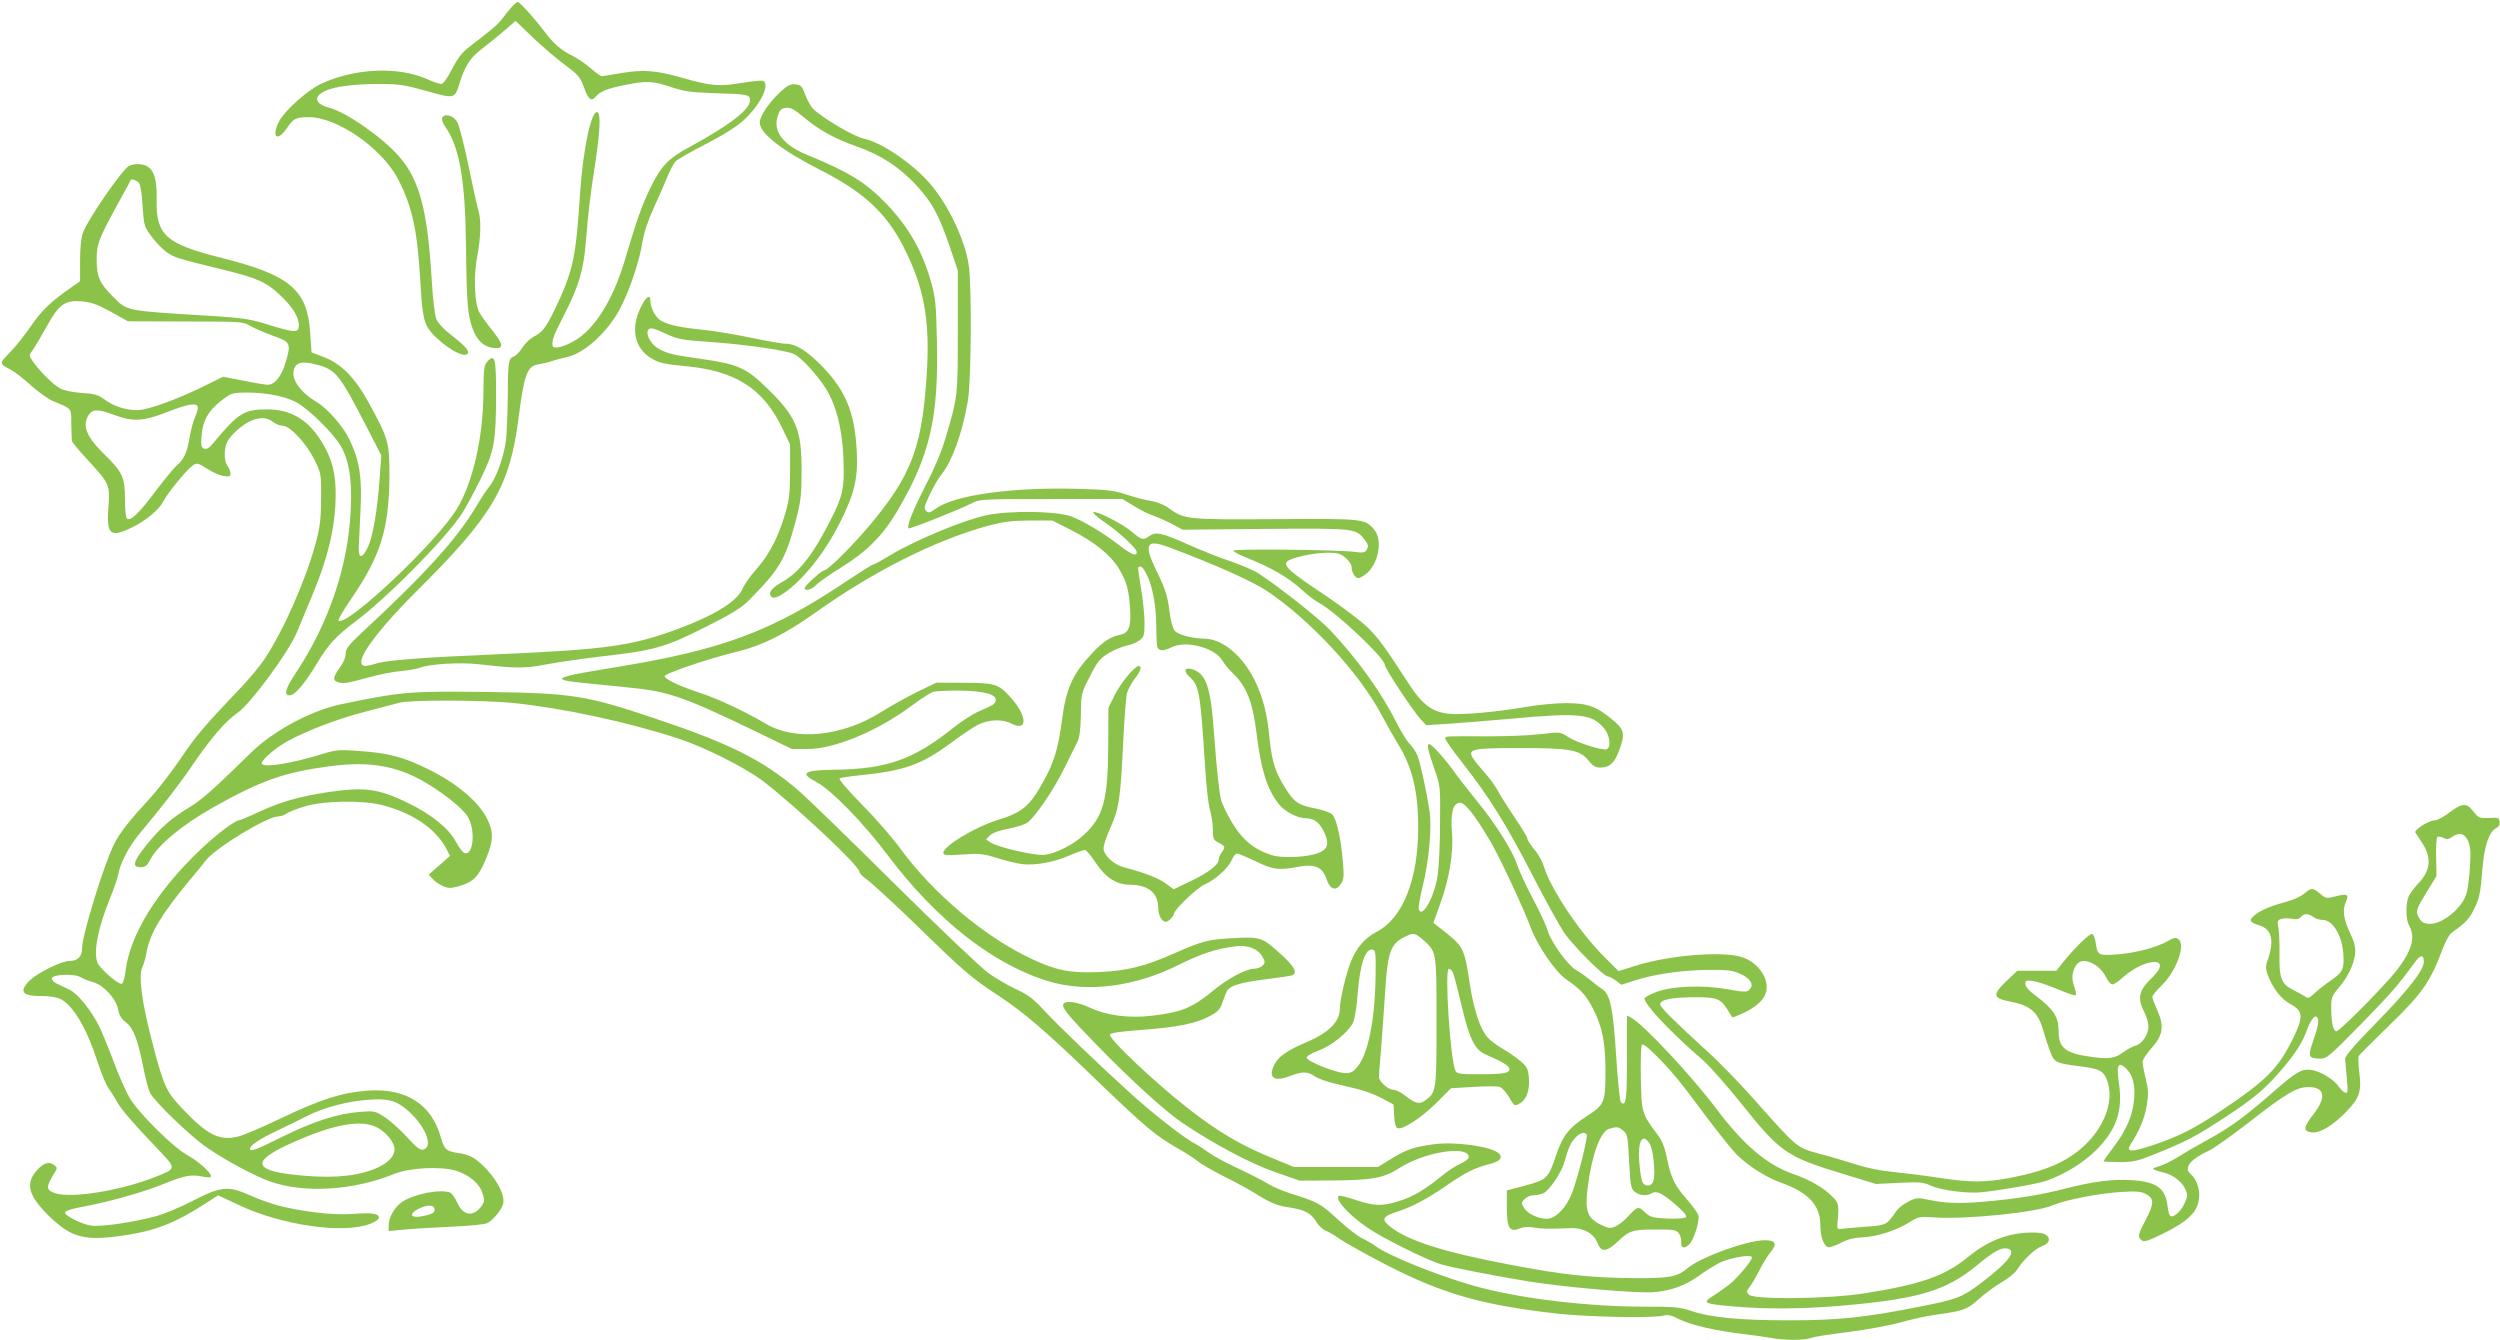 <?xml version="1.0" standalone="no"?>
<!DOCTYPE svg PUBLIC "-//W3C//DTD SVG 20010904//EN"
 "http://www.w3.org/TR/2001/REC-SVG-20010904/DTD/svg10.dtd">
<svg version="1.0" xmlns="http://www.w3.org/2000/svg"
 width="1280pt" height="686pt" viewBox="0 0 1280 686"
 preserveAspectRatio="xMidYMid meet">
<g transform="translate(0,686) scale(0.1,-0.1)"
fill="#8bc34a" stroke="none">
<path d="M2619 6823 c-14 -16 -35 -41 -47 -58 -21 -29 -54 -57 -168 -144 -39
-30 -61 -59 -90 -115 -24 -47 -45 -76 -55 -76 -9 0 -42 11 -72 25 -150 66
-370 56 -543 -24 -70 -33 -186 -137 -215 -192 -41 -82 -10 -108 40 -35 35 51
46 56 114 56 146 -1 373 -160 455 -317 72 -140 98 -257 113 -508 11 -197 19
-233 60 -280 65 -73 167 -132 184 -105 9 14 -15 41 -89 98 -33 25 -64 59 -72
78 -8 19 -18 105 -24 206 -21 352 -62 506 -165 625 -83 97 -272 229 -361 252
-72 19 -81 56 -20 85 48 23 148 36 276 36 102 0 130 -4 244 -36 147 -41 143
-42 171 46 27 86 55 127 115 172 30 23 81 64 112 91 l58 50 87 -84 c49 -47
123 -110 165 -141 70 -52 79 -63 99 -118 22 -61 37 -72 60 -44 21 25 59 41
149 59 109 22 142 21 237 -11 65 -22 101 -27 218 -31 175 -5 185 -7 185 -37 0
-47 -104 -127 -314 -241 -105 -57 -141 -95 -196 -207 -45 -93 -66 -153 -135
-383 -55 -182 -143 -327 -238 -390 -59 -39 -126 -57 -128 -34 -3 30 4 48 56
150 80 156 103 235 115 386 12 148 21 226 50 413 22 148 26 235 10 245 -31 19
-75 -188 -90 -414 -21 -330 -36 -398 -125 -586 -50 -103 -67 -126 -113 -149
-17 -9 -43 -34 -57 -55 -13 -22 -33 -42 -44 -46 -27 -8 -31 -31 -31 -200 -1
-82 -5 -184 -9 -225 -9 -83 -50 -199 -87 -243 -13 -16 -42 -59 -64 -97 -95
-162 -261 -347 -578 -640 -77 -72 -92 -91 -92 -116 0 -19 -12 -48 -30 -72 -37
-51 -38 -68 -5 -76 27 -7 39 -5 165 29 47 13 115 26 153 29 37 4 79 11 93 16
53 21 211 30 306 19 191 -22 238 -22 349 0 58 11 186 29 285 41 261 29 320 46
523 148 130 65 185 99 220 133 162 163 191 211 244 408 27 103 31 132 31 256
1 215 -25 279 -175 426 -105 103 -150 124 -323 149 -166 24 -180 27 -229 52
-39 19 -70 69 -60 95 8 19 24 16 95 -17 56 -26 80 -31 213 -40 190 -13 405
-44 443 -64 36 -19 114 -103 158 -172 63 -98 94 -242 94 -434 -1 -104 -15
-147 -100 -304 -74 -136 -137 -211 -214 -255 -52 -29 -72 -53 -60 -72 12 -20
46 -6 104 42 90 75 182 197 250 332 77 153 95 234 86 376 -11 191 -56 299
-173 422 -78 81 -138 119 -190 119 -16 0 -92 13 -169 29 -76 16 -186 35 -244
41 -125 13 -182 25 -222 46 -30 15 -58 66 -58 104 0 66 -69 -45 -77 -124 -8
-75 22 -136 84 -172 37 -22 66 -29 176 -39 253 -24 395 -115 491 -315 l41 -85
0 -135 c0 -110 -4 -149 -23 -214 -35 -122 -83 -215 -146 -286 -32 -36 -65 -82
-73 -102 -26 -66 -146 -140 -343 -212 -229 -84 -366 -102 -915 -126 -364 -15
-563 -30 -614 -46 -66 -20 -81 -18 -81 9 0 47 111 189 280 357 394 391 480
538 525 890 29 226 44 266 103 275 20 3 51 10 67 16 17 6 50 15 75 20 93 19
217 133 280 259 46 90 96 241 109 330 8 49 28 109 58 175 25 55 57 127 70 160
14 33 32 68 41 78 9 10 79 50 155 89 90 46 159 90 194 122 86 78 139 187 99
202 -8 3 -58 -2 -112 -11 -112 -19 -155 -15 -299 26 -136 39 -201 44 -313 25
-50 -9 -96 -16 -101 -16 -6 0 -31 18 -56 40 -26 22 -66 50 -88 61 -66 33 -104
66 -149 127 -47 63 -127 152 -137 152 -4 0 -19 -12 -32 -27z"/>
<path d="M3994 6388 c-56 -51 -104 -123 -104 -155 0 -56 110 -142 319 -248
213 -109 328 -216 415 -385 116 -226 144 -403 115 -735 -26 -308 -83 -448
-274 -680 -89 -108 -226 -245 -244 -245 -14 0 -101 -79 -101 -91 0 -18 36 -8
59 16 13 14 69 53 125 88 134 82 217 166 291 292 166 282 211 477 202 867 -4
190 -7 223 -30 305 -45 158 -114 279 -226 397 -109 113 -192 164 -406 252
-125 51 -179 121 -153 200 11 33 18 39 43 42 24 2 42 -8 90 -48 78 -66 158
-110 274 -151 119 -41 218 -106 302 -197 80 -86 116 -152 171 -313 l42 -124 0
-310 c0 -335 0 -336 -63 -548 -20 -68 -58 -159 -101 -240 -64 -126 -99 -211
-88 -222 5 -6 265 98 323 128 39 21 50 22 406 22 l366 0 59 -36 c32 -20 76
-42 98 -49 21 -7 64 -26 95 -42 l56 -30 425 4 c467 3 460 4 509 -58 16 -21 18
-30 10 -46 -10 -18 -17 -20 -68 -13 -83 10 -609 16 -616 6 -2 -5 32 -23 78
-41 117 -47 204 -97 269 -157 31 -28 71 -59 90 -69 81 -41 338 -283 338 -318
0 -18 145 -237 185 -280 l27 -29 111 7 c62 4 207 16 322 26 350 32 415 26 478
-49 30 -36 37 -98 13 -107 -21 -8 -154 34 -198 63 -38 26 -38 26 -143 14 -57
-7 -178 -11 -267 -11 -224 1 -218 2 -218 -12 0 -7 39 -62 87 -123 135 -172
223 -313 354 -566 66 -129 141 -264 165 -301 46 -68 205 -228 228 -228 7 0 25
-10 40 -21 l27 -21 63 20 c102 34 242 54 376 56 108 1 131 -2 172 -21 51 -23
70 -56 45 -80 -13 -14 -26 -13 -112 2 -127 23 -285 17 -367 -15 -32 -12 -58
-26 -58 -32 0 -32 135 -175 300 -317 34 -30 122 -130 196 -222 200 -250 230
-271 519 -359 l170 -52 119 6 c105 5 124 3 163 -15 54 -24 188 -41 263 -33
102 11 288 44 329 59 93 33 187 91 252 155 105 105 139 202 118 343 -14 94 -4
115 36 77 34 -32 48 -83 42 -154 -7 -85 -38 -159 -102 -244 -30 -40 -55 -75
-55 -78 0 -2 36 -4 81 -4 72 0 93 5 182 41 162 65 213 92 372 197 114 75 169
119 231 184 90 96 147 177 170 240 19 55 42 90 54 83 16 -10 12 -42 -16 -122
-29 -85 -26 -92 36 -93 32 -1 48 13 207 175 156 160 191 200 277 318 29 40 46
41 46 3 0 -43 -83 -149 -245 -314 -115 -118 -160 -170 -158 -185 1 -12 5 -57
9 -100 6 -68 5 -77 -9 -71 -9 3 -23 17 -32 30 -21 33 -86 74 -131 84 -54 12
-83 -3 -204 -110 -143 -125 -218 -180 -330 -242 -52 -28 -123 -69 -157 -91
-34 -21 -79 -43 -100 -49 -33 -9 -35 -12 -18 -19 11 -4 31 -10 45 -13 43 -10
90 -45 107 -81 15 -32 15 -37 -2 -76 -19 -42 -57 -75 -73 -65 -5 3 -12 26 -14
51 -11 93 -58 126 -191 133 -97 5 -193 -8 -331 -43 -114 -30 -239 -51 -380
-64 -147 -15 -228 -13 -311 4 -66 14 -71 14 -112 -6 -24 -12 -51 -32 -61 -46
-54 -77 -51 -76 -163 -84 -57 -5 -113 -9 -124 -11 -17 -3 -20 2 -17 27 8 96 7
104 -23 135 -45 47 -115 88 -203 119 -135 47 -254 148 -392 331 -128 171 -375
435 -438 469 l-22 12 0 -220 c0 -214 -5 -250 -31 -224 -6 6 -16 110 -24 233
-16 251 -31 321 -73 347 -15 9 -43 31 -63 48 -20 16 -50 38 -67 47 -42 22
-129 141 -147 201 -8 27 -43 104 -79 170 -35 67 -71 145 -80 174 -23 69 -109
206 -205 323 -42 52 -97 122 -120 155 -48 66 -111 135 -123 135 -14 0 -9 -25
24 -121 33 -94 33 -94 31 -285 0 -105 -6 -224 -12 -265 -17 -112 -79 -223 -97
-175 -3 8 6 61 20 118 32 126 47 297 36 381 -15 99 -48 253 -63 290 -8 18 -26
45 -40 59 -14 14 -46 66 -71 116 -75 150 -202 325 -336 466 -58 61 -254 216
-366 290 -23 15 -86 42 -140 61 -55 18 -156 58 -225 89 -132 59 -163 65 -195
41 -29 -22 -42 -19 -87 21 -48 41 -179 108 -198 102 -7 -2 16 -24 51 -48 78
-52 170 -138 170 -156 0 -24 -25 -15 -85 31 -83 65 -192 130 -250 151 -80 28
-314 31 -435 6 -114 -24 -367 -129 -487 -202 -45 -27 -86 -50 -91 -50 -6 0
-66 -38 -134 -83 -389 -262 -644 -356 -1203 -446 -309 -50 -325 -61 -125 -80
63 -6 161 -16 218 -22 191 -19 273 -47 612 -210 l215 -104 80 0 c141 1 358 92
533 222 47 35 97 67 111 71 14 4 76 7 136 6 121 -1 189 -19 183 -50 -3 -19 -9
-22 -88 -57 -30 -13 -89 -51 -130 -84 -202 -162 -341 -211 -608 -214 -158 -2
-180 -17 -92 -63 76 -40 242 -210 366 -376 252 -334 544 -562 829 -646 195
-57 437 -26 660 86 118 58 189 82 292 95 63 8 117 -14 138 -56 13 -24 13 -30
-1 -43 -8 -9 -28 -16 -43 -16 -41 0 -137 -51 -212 -114 -106 -87 -161 -109
-315 -127 -116 -13 -228 2 -312 41 -65 30 -125 39 -137 20 -11 -18 22 -58 174
-214 184 -188 346 -335 436 -396 162 -109 351 -209 476 -252 l124 -43 165 1
c204 1 265 12 344 63 130 84 356 119 356 56 0 -8 -19 -23 -42 -33 -24 -10 -68
-39 -99 -65 -84 -68 -147 -106 -218 -127 -84 -27 -128 -25 -222 7 -44 14 -82
24 -85 20 -23 -22 78 -124 189 -189 104 -61 279 -145 337 -162 61 -17 249 -54
435 -85 176 -30 567 -64 652 -57 89 7 164 35 234 86 30 22 77 51 104 65 55 26
165 45 165 27 0 -17 -75 -106 -116 -139 -22 -16 -59 -43 -83 -58 -58 -36 -47
-41 105 -54 166 -15 360 -13 555 4 391 34 532 76 689 205 87 72 123 92 153 88
58 -8 15 -67 -131 -178 -96 -72 -121 -82 -303 -118 -289 -58 -426 -72 -681
-72 -253 0 -404 15 -502 49 -51 18 -83 21 -240 21 -276 0 -598 37 -826 95
-180 45 -482 164 -547 215 -15 11 -45 29 -67 39 -23 10 -80 55 -127 98 -87 81
-101 88 -240 132 -37 11 -91 34 -120 52 -30 18 -101 54 -159 81 -58 27 -120
61 -140 76 -19 14 -49 34 -66 43 -54 27 -214 151 -329 255 -167 151 -386 361
-455 437 -49 53 -78 75 -137 102 -41 19 -105 56 -141 82 -37 26 -256 234 -487
463 -231 229 -452 444 -492 477 -178 152 -348 237 -734 366 -349 117 -419 128
-849 134 -404 5 -435 3 -755 -63 -149 -31 -344 -135 -456 -244 -194 -190 -258
-247 -319 -283 -93 -56 -151 -108 -220 -193 -68 -86 -76 -114 -30 -114 24 0
33 7 49 38 38 74 162 178 324 269 244 137 362 179 596 210 206 27 347 2 497
-88 100 -61 188 -133 211 -174 39 -70 26 -200 -20 -182 -8 3 -28 29 -43 58
-37 68 -121 136 -239 195 -155 76 -226 86 -411 59 -151 -23 -246 -50 -354
-100 -53 -25 -101 -45 -106 -45 -21 0 -122 -77 -202 -154 -221 -212 -356 -432
-379 -616 -4 -35 -13 -65 -19 -67 -17 -6 -111 76 -125 108 -22 54 3 180 66
334 18 44 37 98 41 120 9 55 54 140 103 200 127 152 205 253 278 360 96 140
168 223 229 265 68 48 263 312 305 415 9 22 44 105 77 185 74 177 111 319 119
462 7 129 -7 210 -50 291 -73 138 -165 200 -296 201 -122 0 -149 -16 -282
-176 -18 -22 -31 -29 -44 -25 -15 6 -17 17 -13 65 5 77 34 128 99 179 53 41
56 42 131 43 115 0 219 -23 275 -62 67 -45 175 -155 207 -210 43 -74 59 -172
52 -323 -12 -290 -112 -586 -283 -843 -52 -78 -61 -112 -30 -112 27 0 76 57
147 175 52 86 94 131 186 200 165 123 457 418 547 552 21 32 65 113 98 181 71
146 78 188 79 432 0 183 -6 208 -41 173 -21 -21 -23 -32 -24 -175 -3 -226 -55
-450 -136 -584 -104 -171 -568 -609 -606 -571 -3 4 25 53 64 109 153 224 195
359 197 633 0 171 -5 189 -107 375 -68 124 -139 197 -227 231 l-65 25 -7 101
c-14 220 -104 295 -455 383 -286 72 -335 116 -331 301 2 101 -13 148 -51 169
-25 13 -67 13 -91 0 -35 -19 -212 -275 -235 -341 -10 -26 -15 -80 -15 -145 l0
-104 -47 -33 c-101 -70 -149 -115 -205 -197 -32 -47 -81 -108 -109 -136 -54
-55 -54 -56 6 -87 17 -8 63 -44 102 -79 39 -35 91 -72 115 -82 98 -40 93 -34
93 -117 1 -40 2 -80 3 -86 1 -7 38 -52 83 -100 110 -120 113 -126 104 -239
-10 -142 8 -159 120 -105 71 34 139 91 162 135 21 42 122 165 150 183 21 14
26 13 72 -16 27 -18 65 -35 85 -38 31 -5 36 -3 36 13 0 11 -7 28 -15 38 -19
25 -19 89 -1 125 19 36 80 90 122 107 46 19 82 17 111 -6 14 -11 37 -20 51
-20 37 0 122 -92 163 -176 33 -67 34 -72 33 -194 0 -102 -5 -144 -26 -225 -51
-192 -167 -456 -268 -606 -24 -35 -82 -104 -130 -154 -177 -185 -221 -238
-298 -353 -44 -64 -114 -156 -157 -202 -103 -112 -152 -174 -180 -230 -52
-103 -165 -469 -165 -536 0 -42 -23 -64 -64 -64 -40 0 -159 -58 -203 -99 -18
-16 -33 -39 -33 -49 0 -24 25 -32 103 -32 32 0 71 -7 87 -15 66 -34 135 -152
190 -323 18 -56 43 -117 56 -135 13 -17 32 -48 43 -68 22 -40 78 -105 204
-237 103 -108 104 -104 -13 -150 -177 -69 -427 -109 -508 -81 -48 16 -48 32
-1 107 13 21 12 25 -5 38 -26 19 -55 9 -88 -29 -61 -69 -42 -132 70 -240 112
-106 180 -122 380 -92 155 23 256 62 403 156 l76 49 104 -49 c221 -105 541
-151 677 -96 23 9 42 23 42 30 0 22 -36 27 -128 20 -59 -4 -126 -2 -207 9
-138 18 -220 40 -325 86 -113 50 -148 46 -291 -27 -63 -33 -151 -70 -195 -81
-110 -30 -281 -55 -327 -47 -51 7 -139 53 -134 68 2 7 35 18 73 25 144 26 323
76 429 119 113 46 143 51 207 38 26 -5 38 -4 38 3 0 20 -66 78 -126 111 -72
41 -246 214 -291 291 -18 30 -55 114 -82 187 -27 72 -61 153 -74 180 -43 84
-110 167 -153 187 -21 10 -50 24 -64 30 -14 7 -25 18 -25 26 0 22 119 26 149
6 13 -8 41 -19 64 -25 53 -15 118 -86 127 -141 5 -28 16 -46 40 -65 39 -29 61
-89 91 -241 9 -49 24 -102 32 -119 23 -45 207 -223 292 -281 96 -66 249 -148
325 -174 176 -61 427 -45 635 40 75 31 234 39 311 17 70 -21 125 -67 140 -118
11 -35 10 -43 -7 -66 -42 -56 -94 -47 -123 20 -11 24 -27 47 -36 51 -51 19
-182 -6 -245 -47 -40 -27 -70 -79 -70 -122 l0 -28 73 7 c39 4 149 11 242 15
97 4 179 12 191 19 30 16 73 69 80 98 10 39 -23 109 -78 170 -58 63 -88 81
-149 90 -65 10 -74 18 -92 81 -47 169 -178 253 -374 239 -130 -9 -241 -44
-443 -141 -96 -46 -197 -89 -224 -95 -93 -21 -153 9 -272 133 -92 95 -103 118
-160 333 -59 224 -77 361 -54 405 6 10 15 45 21 76 18 97 77 194 224 371 28
33 63 76 79 97 50 64 314 225 371 225 11 0 30 6 41 14 11 8 53 25 94 37 96 30
297 33 400 6 155 -41 271 -120 325 -222 l19 -37 -54 -48 -55 -48 20 -22 c11
-13 35 -29 53 -37 29 -12 41 -12 86 1 70 21 96 47 134 138 39 93 40 138 6 206
-43 87 -156 182 -298 252 -133 66 -207 85 -371 96 -87 6 -109 4 -170 -15 -163
-51 -315 -75 -315 -49 0 19 77 84 139 117 105 55 254 112 391 147 74 20 153
40 175 46 53 15 427 14 580 -1 256 -26 591 -98 850 -183 134 -44 338 -147 430
-216 165 -126 495 -435 495 -465 0 -8 17 -26 38 -40 21 -14 133 -117 248 -228
248 -242 288 -276 419 -362 137 -90 252 -188 514 -442 244 -235 298 -280 410
-344 41 -23 87 -53 104 -67 17 -14 76 -48 131 -76 56 -27 138 -72 182 -100 64
-39 96 -51 148 -59 84 -12 118 -29 145 -74 11 -19 33 -40 48 -46 15 -5 48 -25
73 -43 25 -17 128 -75 230 -128 294 -152 495 -210 885 -254 157 -17 488 -24
541 -10 24 6 42 2 83 -19 61 -30 182 -58 326 -75 55 -7 122 -16 148 -21 63
-12 170 -12 199 1 13 5 99 19 191 30 93 12 214 34 270 50 56 16 140 34 187 40
129 17 154 26 212 79 30 27 81 65 115 85 33 19 68 47 78 62 35 55 97 113 131
124 39 13 46 43 15 60 -28 15 -118 12 -184 -5 -78 -20 -140 -53 -217 -116
-116 -93 -239 -136 -525 -181 -182 -29 -564 -33 -590 -7 -14 14 -14 18 3 40
11 13 33 51 50 85 17 34 43 75 57 93 36 42 27 61 -29 61 -91 0 -328 -86 -397
-144 -52 -44 -92 -51 -269 -50 -233 2 -367 17 -640 69 -343 65 -525 124 -614
196 -45 37 -38 50 37 75 78 25 153 65 259 138 97 66 138 86 214 106 53 13 70
32 49 54 -37 36 -226 63 -337 47 -105 -15 -136 -26 -213 -73 l-70 -43 -215 0
-215 0 -95 39 c-178 72 -288 137 -455 267 -169 133 -400 352 -392 372 3 9 57
16 164 24 185 14 278 33 348 71 42 23 52 34 65 72 8 25 19 51 23 58 17 26 70
42 191 57 69 9 133 18 141 21 30 12 14 43 -52 104 -100 91 -107 94 -243 87
-135 -7 -159 -13 -305 -77 -153 -68 -246 -91 -390 -97 -144 -6 -217 8 -342 67
-240 112 -504 334 -673 565 -40 55 -129 157 -197 226 -75 76 -120 129 -114
134 6 3 55 11 109 16 223 23 311 54 462 166 52 39 115 81 139 93 54 27 124 29
170 5 85 -43 81 40 -6 136 -61 67 -80 73 -238 73 l-140 1 -96 -46 c-52 -26
-136 -72 -185 -103 -199 -127 -444 -152 -594 -61 -98 58 -240 126 -329 155
-102 33 -183 70 -188 87 -5 13 220 90 373 127 127 31 243 89 394 196 302 215
614 372 885 447 82 22 121 27 216 28 l117 0 94 -48 c121 -61 204 -128 246
-197 40 -68 51 -104 58 -205 6 -94 -6 -126 -51 -135 -50 -11 -88 -35 -141 -92
-103 -109 -136 -181 -158 -354 -18 -135 -40 -208 -92 -302 -71 -129 -109 -162
-238 -201 -113 -35 -276 -133 -276 -167 0 -14 13 -15 98 -9 87 6 106 4 177
-18 44 -14 101 -28 126 -31 65 -9 170 10 247 45 36 16 72 28 78 27 7 -2 32
-32 56 -68 50 -75 106 -110 175 -110 91 0 143 -43 143 -117 0 -39 19 -73 40
-73 11 0 40 29 40 40 0 21 118 134 157 151 54 23 122 85 140 126 7 18 19 33
26 33 7 0 50 -18 96 -40 89 -43 117 -47 218 -28 86 16 124 -1 145 -64 18 -53
48 -63 74 -23 14 21 16 39 10 108 -10 124 -34 230 -56 248 -10 9 -47 22 -82
29 -89 17 -111 31 -156 103 -53 84 -69 134 -82 257 -13 132 -33 208 -77 299
-62 125 -165 210 -255 211 -60 0 -135 20 -153 40 -10 11 -20 48 -26 92 -11 88
-21 120 -71 222 -63 132 -49 157 67 114 228 -85 425 -173 499 -222 225 -150
478 -424 591 -639 27 -51 63 -114 80 -142 76 -121 107 -248 106 -435 0 -264
-80 -463 -213 -531 -58 -30 -103 -81 -131 -151 -26 -66 -57 -197 -57 -243 0
-66 -57 -123 -171 -171 -97 -41 -143 -73 -164 -114 -34 -67 -3 -91 77 -60 67
25 93 25 128 0 16 -11 59 -27 97 -36 37 -9 95 -23 128 -31 33 -8 87 -28 120
-46 l60 -32 3 -58 c2 -38 8 -60 17 -63 26 -10 119 50 197 127 l77 77 115 7
c63 4 123 4 134 0 12 -3 32 -26 47 -50 29 -50 28 -49 56 -35 34 19 52 68 47
129 -4 49 -9 59 -43 88 -21 18 -61 46 -89 62 -28 16 -64 42 -79 59 -37 39 -72
143 -92 277 -29 188 -30 188 -154 285 l-32 25 35 98 c47 127 69 266 60 367 -8
97 6 150 41 150 27 0 78 -66 157 -200 46 -78 170 -343 206 -441 33 -90 126
-225 179 -262 77 -53 101 -79 139 -151 47 -90 64 -174 64 -316 0 -165 -4 -175
-96 -235 -93 -60 -124 -101 -159 -206 -37 -111 -46 -120 -156 -149 l-94 -25 0
-87 c0 -106 14 -129 65 -108 20 8 45 10 73 5 39 -7 74 -8 187 -3 65 3 119 -26
138 -74 20 -51 46 -50 107 7 58 55 74 60 198 60 87 0 100 -2 113 -20 8 -11 13
-31 12 -44 -4 -32 16 -37 41 -12 25 25 55 123 46 151 -4 11 -29 46 -57 78 -64
73 -82 109 -102 207 -11 56 -25 92 -45 120 -86 115 -86 114 -90 293 -2 92 1
168 6 173 6 6 35 -17 75 -58 87 -89 119 -129 256 -313 64 -85 134 -172 156
-194 66 -62 152 -116 229 -143 137 -49 197 -115 197 -215 0 -56 16 -104 38
-113 9 -3 38 6 66 21 36 19 69 27 112 29 74 3 174 35 240 77 47 29 52 30 126
25 156 -12 526 25 608 62 62 27 235 61 349 68 79 5 103 3 129 -11 42 -22 42
-49 -3 -133 -39 -74 -41 -85 -20 -103 12 -10 30 -5 98 28 150 73 197 122 197
207 0 39 -19 83 -44 104 -37 31 -3 75 94 120 25 11 117 77 205 145 187 146
242 179 300 180 88 2 99 -50 30 -139 -53 -67 -54 -89 -7 -93 41 -4 106 35 174
105 68 70 80 104 68 198 -5 43 -7 82 -3 89 4 6 76 78 160 160 165 160 206 219
268 384 17 45 36 79 52 90 62 43 86 68 107 111 31 61 36 85 46 213 10 117 33
188 70 208 14 7 20 19 18 33 -3 20 -8 22 -55 19 -49 -2 -53 0 -79 33 -34 45
-57 45 -123 -5 -29 -22 -62 -40 -74 -40 -31 0 -109 -49 -100 -63 4 -7 17 -27
30 -46 55 -80 49 -148 -16 -215 -22 -23 -45 -54 -50 -69 -15 -40 -13 -117 4
-147 34 -59 13 -129 -66 -231 -61 -77 -290 -309 -306 -309 -17 0 -26 40 -27
115 -1 56 2 64 36 105 48 55 79 120 86 175 3 35 -2 58 -27 111 -33 70 -39 117
-19 159 16 35 5 41 -52 26 -48 -12 -51 -12 -81 13 -38 32 -44 32 -81 1 -16
-14 -55 -32 -86 -40 -90 -25 -135 -44 -167 -70 -33 -27 -29 -37 26 -54 59 -19
73 -75 43 -166 -15 -41 -15 -53 -4 -84 26 -71 68 -125 117 -152 65 -35 68 -65
14 -174 -75 -154 -135 -215 -366 -370 -138 -92 -221 -135 -355 -179 -111 -37
-137 -36 -110 7 46 72 70 131 81 194 10 62 9 83 -5 140 -9 37 -16 76 -16 87 0
10 20 40 44 68 61 66 68 114 32 194 -14 31 -26 62 -26 70 0 7 20 31 43 54 76
70 129 209 92 240 -15 12 -22 11 -59 -10 -57 -32 -165 -60 -262 -67 -91 -6
-95 -4 -104 61 -3 22 -11 41 -18 44 -13 4 -91 -72 -150 -146 l-33 -42 -100 0
-100 0 -55 -52 c-74 -70 -71 -89 14 -105 114 -23 147 -54 178 -163 8 -30 23
-75 33 -99 19 -51 28 -55 154 -71 94 -12 115 -22 133 -65 49 -119 -26 -288
-173 -388 -80 -55 -170 -88 -318 -117 -132 -25 -202 -25 -363 -1 -70 11 -174
24 -232 30 -67 6 -140 20 -200 40 -52 16 -137 42 -189 55 -111 30 -111 30
-321 267 -76 86 -185 199 -242 250 -179 164 -248 232 -248 246 0 24 53 36 165
37 125 1 143 -5 180 -64 l25 -40 38 15 c63 26 112 64 128 98 34 71 -27 170
-122 198 -106 30 -372 8 -544 -47 l-83 -26 -74 74 c-124 123 -274 347 -308
461 -8 26 -30 66 -50 89 -19 23 -35 47 -35 55 0 7 -29 55 -64 106 -35 52 -74
113 -85 135 -12 23 -41 64 -66 92 -25 28 -53 62 -62 76 -31 49 -8 54 237 54
258 0 309 -9 353 -64 22 -28 36 -36 61 -36 46 0 72 23 95 85 32 86 29 107 -26
154 -85 73 -133 91 -244 91 -53 0 -148 -9 -210 -20 -156 -27 -333 -42 -396
-34 -82 10 -131 48 -198 150 -127 195 -151 229 -209 288 -34 34 -132 108 -221
168 -181 120 -214 150 -196 172 17 20 136 46 210 46 49 0 65 -4 90 -26 17 -14
31 -35 31 -46 0 -27 18 -58 34 -58 7 0 26 10 41 22 61 48 85 169 44 222 -48
61 -53 61 -507 58 -454 -3 -468 -2 -549 57 -23 17 -59 31 -88 36 -28 4 -84 18
-125 32 -65 22 -98 26 -246 30 -334 10 -635 -31 -729 -99 -34 -24 -41 -26 -53
-14 -13 12 -10 23 17 81 17 37 44 84 61 105 56 71 106 210 135 374 18 103 21
586 5 699 -20 134 -111 322 -210 430 -91 99 -240 199 -327 217 -52 11 -214
107 -260 153 -12 12 -30 45 -40 72 -16 44 -22 50 -50 53 -26 3 -41 -5 -79 -40z
m-3283 -464 c8 -9 16 -58 19 -119 7 -99 8 -105 45 -155 21 -29 56 -65 77 -80
38 -28 54 -33 283 -89 177 -43 227 -64 296 -129 63 -58 99 -114 99 -156 0 -43
-17 -42 -184 10 -60 19 -119 27 -240 35 -475 29 -452 24 -531 104 -65 65 -80
98 -80 185 0 82 9 106 124 315 28 50 50 91 50 93 2 8 31 -1 42 -14z m-144
-660 l88 -49 295 -1 c284 0 296 -1 330 -22 20 -12 72 -34 115 -50 94 -33 97
-39 66 -142 -22 -70 -55 -110 -91 -110 -10 0 -65 9 -123 21 l-105 20 -79 -39
c-147 -74 -306 -132 -360 -132 -61 0 -124 21 -171 57 -29 21 -48 27 -111 31
-44 3 -91 12 -111 22 -36 18 -112 94 -144 143 -18 26 -18 28 0 53 11 14 42 67
70 117 65 119 95 141 181 134 50 -4 78 -14 150 -53z m1073 -276 c80 -25 103
-54 227 -294 l85 -165 -7 -102 c-11 -166 -34 -308 -60 -365 -30 -65 -51 -65
-48 -1 1 24 5 110 9 190 8 167 -5 250 -56 357 -32 68 -112 160 -169 194 -83
49 -129 114 -117 163 11 43 48 49 136 23z m-628 -210 c3 -7 -3 -31 -13 -53
-10 -22 -23 -71 -29 -110 -13 -75 -29 -108 -67 -140 -13 -11 -60 -69 -106
-129 -84 -113 -127 -154 -146 -142 -7 5 -11 43 -11 98 0 114 -13 142 -107 233
-92 90 -115 149 -77 203 20 28 48 28 130 -3 94 -35 147 -33 269 15 104 41 150
49 157 28z m4859 -859 c30 -59 49 -161 49 -266 0 -50 3 -98 6 -107 8 -20 33
-20 70 -1 74 38 220 1 262 -66 11 -19 33 -46 47 -59 77 -72 108 -148 129 -319
23 -184 53 -279 111 -355 32 -42 98 -76 146 -76 41 0 70 -26 94 -83 20 -49 12
-75 -32 -93 -56 -24 -192 -30 -246 -11 -89 30 -144 76 -197 162 -26 44 -53 98
-58 120 -10 37 -23 161 -37 350 -17 235 -41 301 -117 320 -35 9 -38 -13 -7
-41 49 -44 55 -79 79 -461 6 -95 17 -194 25 -220 8 -27 15 -72 15 -100 0 -48
3 -54 30 -68 34 -18 35 -22 15 -49 -8 -11 -15 -27 -15 -36 0 -27 -51 -67 -143
-111 l-88 -42 -42 31 c-40 28 -114 56 -214 82 -51 13 -103 62 -103 97 0 14 15
60 34 102 45 100 53 151 66 426 6 127 15 246 20 266 6 20 24 53 40 74 30 38
39 65 20 65 -20 0 -93 -88 -123 -149 l-32 -65 -1 -195 c-1 -278 -25 -364 -126
-457 -53 -49 -144 -95 -201 -101 -47 -5 -237 38 -276 64 l-23 15 20 20 c13 13
47 26 94 35 40 7 84 21 98 31 42 31 137 171 191 282 29 58 58 118 66 133 10
20 16 64 17 137 1 107 1 109 46 196 40 79 51 92 98 121 30 17 71 34 93 38 21
4 50 16 64 27 23 18 25 26 25 96 -1 42 -9 121 -19 175 -9 53 -15 99 -13 102
12 12 23 2 43 -36z m6766 -1366 c12 -30 14 -58 9 -133 -3 -52 -11 -112 -17
-133 -20 -73 -120 -157 -186 -157 -34 0 -46 8 -61 37 -15 27 -10 40 47 133
l46 75 -2 97 c-2 54 2 100 7 103 5 3 19 1 31 -5 16 -9 25 -8 42 4 39 27 66 20
84 -21z m-793 -388 c11 -8 32 -15 48 -15 52 0 99 -78 106 -176 5 -75 -4 -94
-66 -135 -26 -18 -62 -46 -80 -63 -27 -26 -35 -29 -50 -18 -9 6 -36 21 -60 33
-62 31 -73 60 -71 182 1 56 -2 118 -6 139 -6 32 -4 37 15 43 12 4 36 4 54 1
23 -5 37 -2 46 9 16 19 39 19 64 0z m-4559 -116 c71 -63 70 -57 70 -419 0
-353 -1 -362 -56 -403 -31 -23 -52 -18 -104 23 -21 17 -48 30 -60 30 -27 0
-75 43 -75 66 0 10 4 68 10 128 5 61 14 188 20 281 14 230 27 271 102 308 45
23 52 21 93 -14z m-242 -193 c-4 -223 -39 -393 -93 -458 -23 -27 -34 -33 -66
-32 -48 2 -194 61 -194 79 0 8 27 24 61 36 66 24 150 92 176 142 9 19 19 76
24 146 12 155 39 236 77 229 15 -3 17 -19 15 -142z m3688 61 c19 -12 42 -39
52 -60 9 -20 24 -37 32 -37 8 0 32 15 52 34 120 107 263 108 152 1 -70 -68
-78 -104 -38 -182 11 -21 19 -51 19 -68 0 -42 -33 -91 -67 -99 -15 -4 -42 -19
-60 -32 -43 -33 -75 -38 -167 -25 -131 18 -166 46 -166 131 0 74 -25 112 -117
182 -35 25 -53 46 -53 60 0 18 4 20 40 15 22 -3 78 -22 126 -42 47 -20 88 -34
92 -31 3 4 0 21 -6 39 -16 44 -15 72 3 107 19 37 57 40 106 7z m-3293 -34 c5
-10 26 -89 46 -175 41 -172 67 -224 127 -249 77 -33 114 -55 117 -70 4 -23
-26 -29 -155 -29 -97 0 -114 2 -121 18 -26 49 -57 522 -34 522 6 0 15 -8 20
-17z m-5358 -702 c94 -78 142 -190 89 -206 -17 -6 -33 6 -85 63 -35 38 -86 84
-114 102 -49 32 -54 33 -128 27 -111 -8 -237 -48 -398 -128 -139 -69 -164 -78
-164 -60 0 17 52 51 139 92 48 22 115 56 151 74 84 43 198 74 303 83 107 10
152 -1 207 -47z m-149 -94 c48 -25 89 -77 89 -111 0 -33 -27 -64 -78 -90 -89
-44 -216 -60 -381 -46 -133 11 -199 27 -215 53 -16 27 37 67 163 122 207 91
342 114 422 72z m6380 -16 c21 -17 24 -29 30 -157 7 -126 9 -140 29 -156 25
-20 62 -23 88 -7 24 15 58 -3 130 -67 35 -30 50 -50 44 -56 -6 -6 -48 -9 -95
-7 -78 4 -88 7 -116 33 -33 32 -38 30 -87 -24 -19 -21 -48 -43 -64 -50 -26
-11 -36 -9 -77 11 -66 33 -79 71 -64 189 21 169 66 289 111 301 40 11 46 10
71 -10z m-187 -20 c7 -11 -44 -216 -74 -296 -29 -77 -85 -135 -129 -135 -45 0
-97 24 -117 54 -16 25 -16 28 1 46 10 11 31 20 46 20 15 0 39 5 52 11 30 14
94 109 108 163 19 69 30 94 55 121 23 25 48 32 58 16z m322 -46 c18 -28 31
-147 20 -189 -7 -28 -36 -35 -54 -13 -6 6 -13 44 -17 84 -13 124 11 179 51
118z m-6221 -339 c0 -15 -11 -22 -53 -31 -73 -17 -86 11 -18 41 41 18 71 14
71 -10z"/>
<path d="M2264 6256 c-3 -8 3 -28 15 -44 74 -105 103 -271 107 -612 3 -294 8
-353 35 -426 23 -60 59 -92 110 -96 50 -4 47 19 -11 91 -28 35 -58 77 -67 94
-24 47 -29 184 -9 288 18 98 20 179 6 229 -6 19 -29 123 -51 230 -22 107 -48
209 -58 225 -19 34 -67 47 -77 21z"/>
</g>
</svg>
